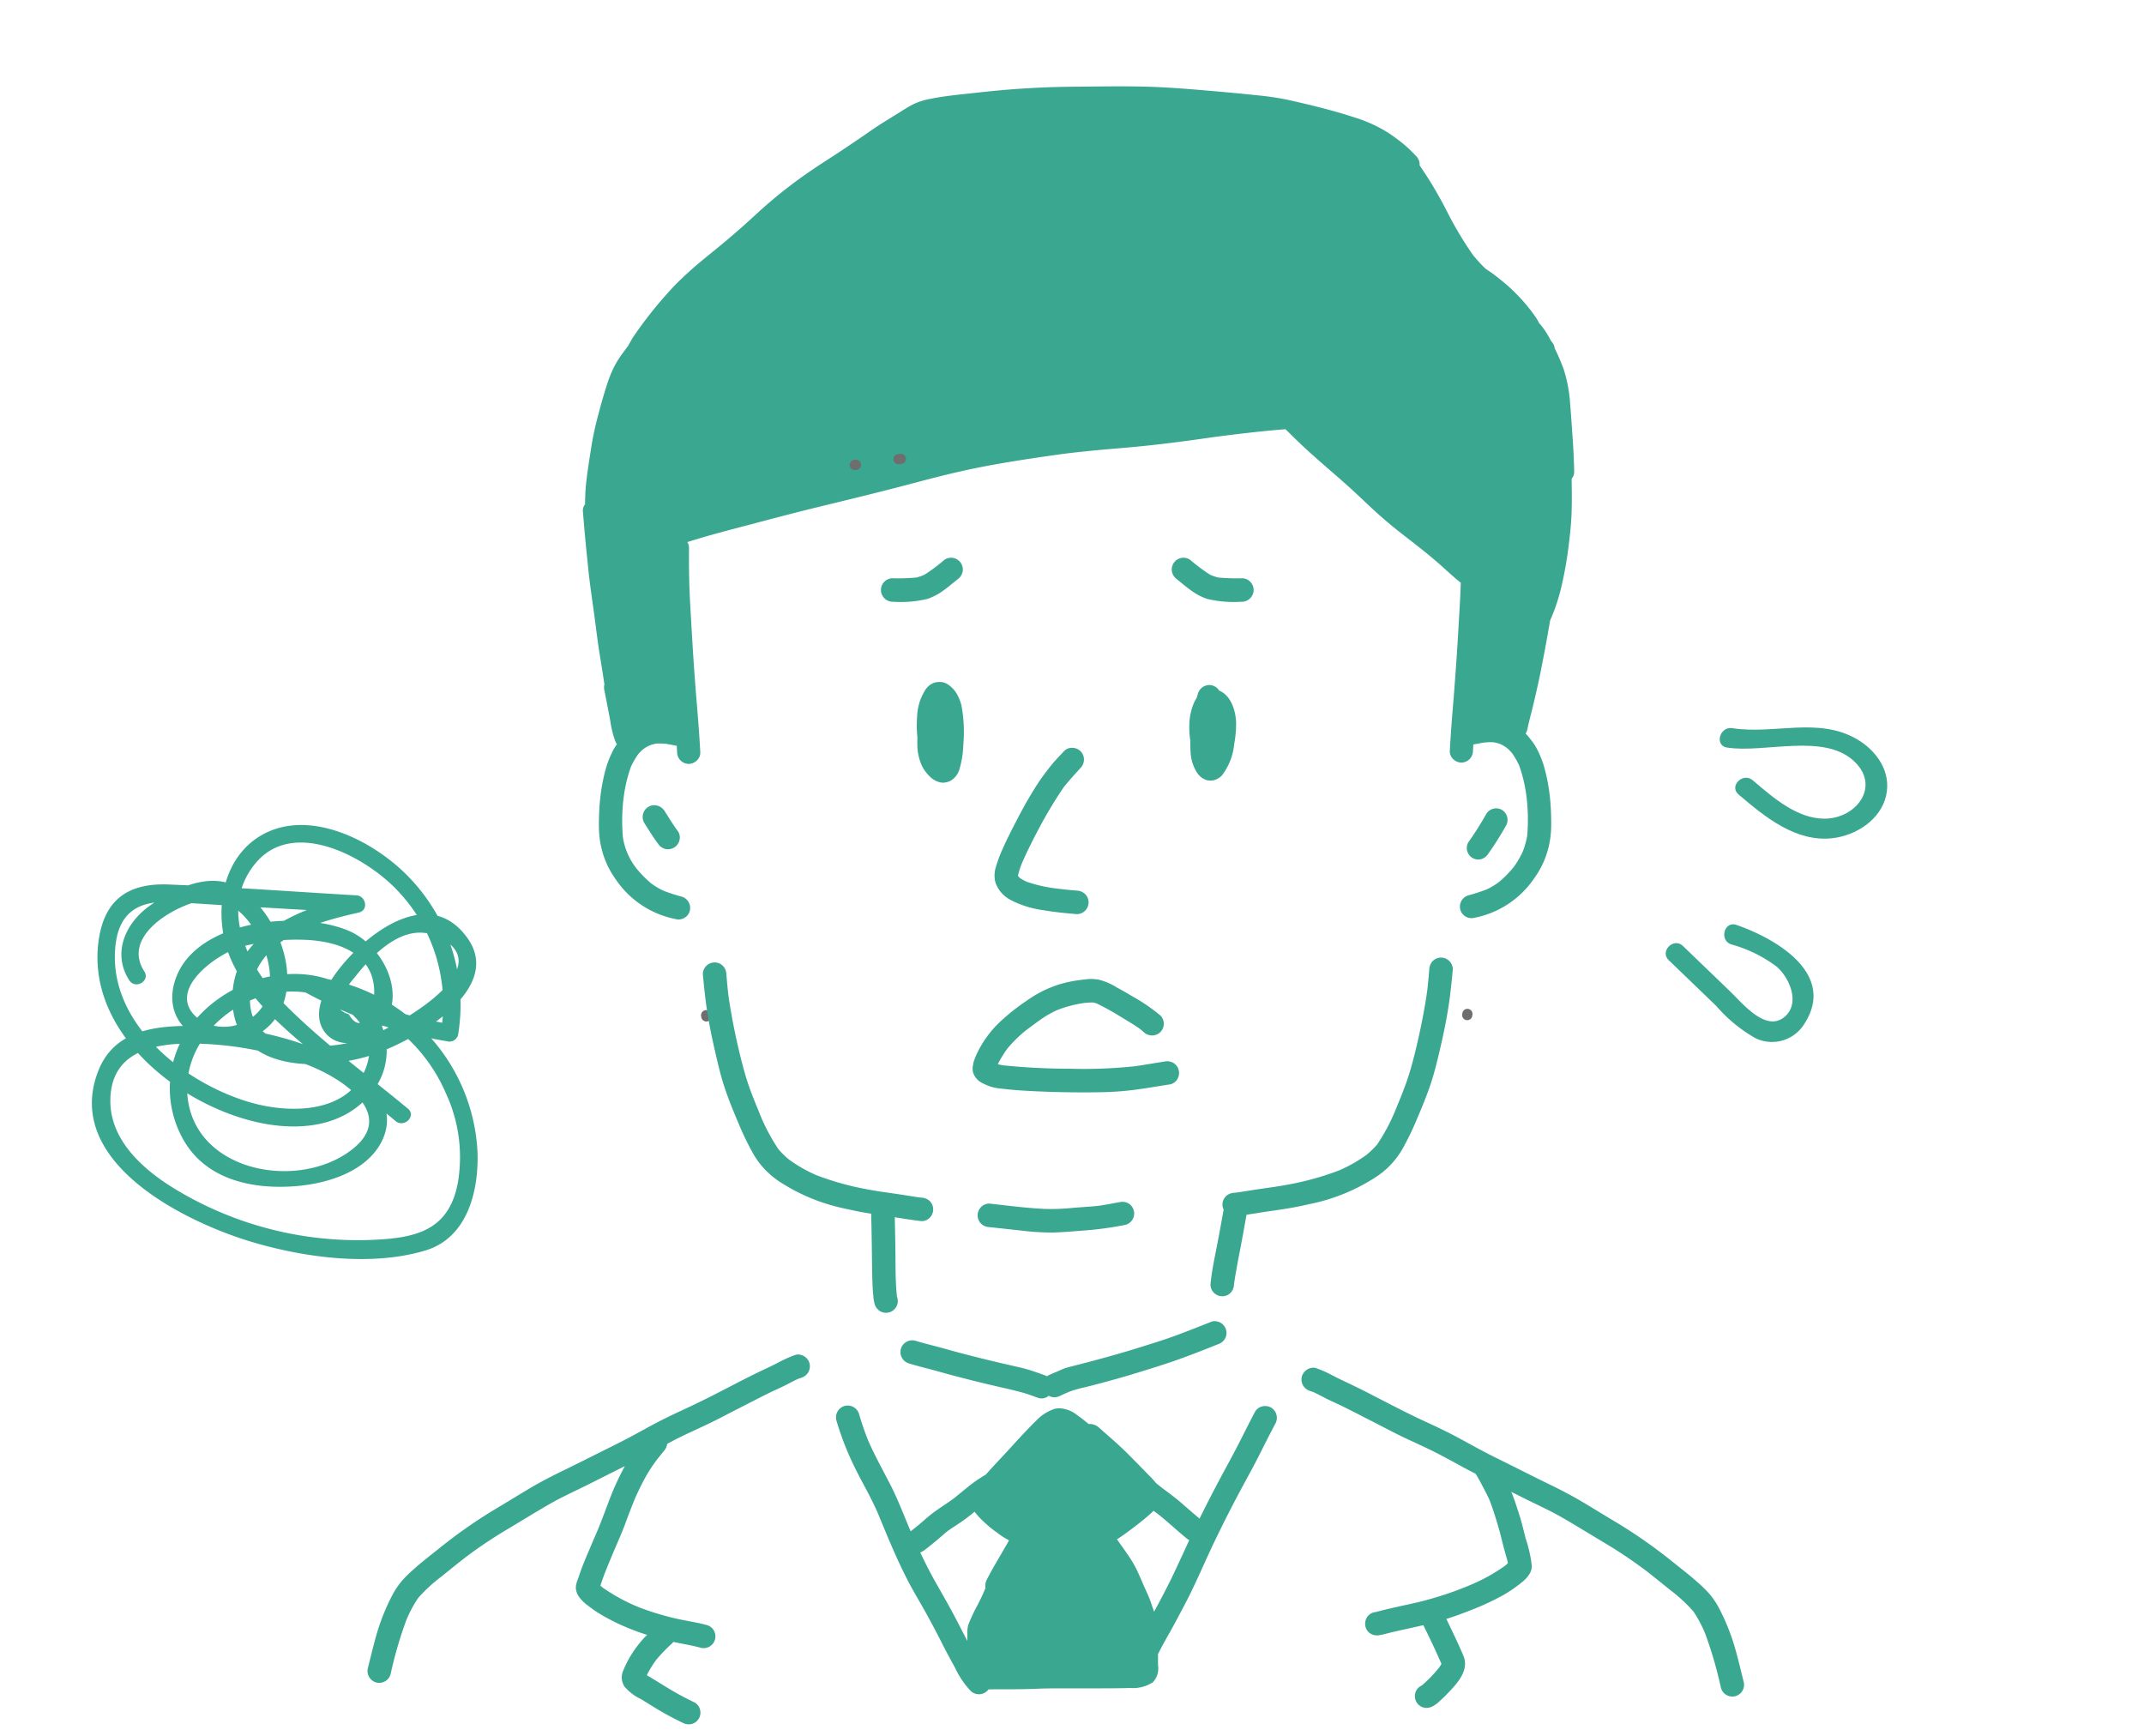 <svg xmlns="http://www.w3.org/2000/svg" width="210" height="170" viewBox="0 0 210 170"><defs><clipPath id="a"><path data-name="長方形 165" transform="translate(645 1256.547)" fill="none" stroke="#707070" d="M0 0H210V170H0z"/></clipPath></defs><g data-name="マスクグループ 22" transform="translate(-645 -1256.547)" clip-path="url(#a)"><g data-name="グループ化 146"><g data-name="グループ化 144"><path data-name="パス 152" d="M1283.515,1444.621c.074-.008.151-.018.226-.028l.026,0Z" transform="translate(5 -3.21) translate(-469.618 -104.295) translate(-68.903 -36.018)" fill="none" stroke="rgba(0,0,0,0)"/><path data-name="パス 153" d="M1356.556,1552.195l-.013.1q-.007.053-.012.1Q1356.544,1552.3,1356.556,1552.195Z" transform="translate(5 -3.21) translate(-469.618 -104.295) translate(-105.387 -89.786)" fill="none" stroke="rgba(0,0,0,0)"/><path data-name="パス 154" d="M1284.019,1444.582h0l.053-.008Z" transform="translate(5 -3.21) translate(-469.618 -104.295) translate(-69.155 -36.011)" fill="none" stroke="rgba(0,0,0,0)"/><path data-name="パス 155" d="M1216.283,1552.652c0-.034-.008-.07-.012-.1l-.013-.1C1216.267,1552.517,1216.275,1552.584,1216.283,1552.652Z" transform="translate(5 -3.21) translate(-469.618 -104.295) translate(-35.297 -89.913)" fill="none" stroke="rgba(0,0,0,0)"/><path data-name="パス 156" d="M1356.595,1551.988c0,.024-.006.048-.01.073l0,.031Z" transform="translate(5 -3.21) translate(-469.618 -104.295) translate(-105.412 -89.683)" fill="none" stroke="rgba(0,0,0,0)"/><path data-name="パス 157" d="M1282.144,1628.372l.009,0,.067-.029Z" transform="translate(5 -3.21) translate(-469.618 -104.295) translate(-68.218 -127.833)" fill="none" stroke="rgba(0,0,0,0)"/><path data-name="パス 158" d="M1216.244,1552.346l0-.031-.01-.073Z" transform="translate(5 -3.21) translate(-469.618 -104.295) translate(-35.283 -89.81)" fill="none" stroke="rgba(0,0,0,0)"/><path data-name="パス 159" d="M1281.748,1628.487l.183-.076.015-.006Z" transform="translate(5 -3.21) translate(-469.618 -104.295) translate(-68.02 -127.866)" fill="none" stroke="rgba(0,0,0,0)"/><path data-name="パス 160" d="M1295.914,1651.327c-.037.038-.075.08-.112.115-.407.393-.861.754-1.293,1.1-.507.4-1.022.792-1.555,1.167-.184.13-.393.274-.62.415.137.2.276.393.415.588.18.252.359.5.553.79a12.1,12.1,0,0,1,.916,1.5c.241.492.456.993.672,1.5l.04.093c.078.179.158.356.239.534.114.252.228.5.334.758.068.168.127.34.184.512l.111.323c.056.155.114.32.169.489.148-.27.3-.539.442-.811.507-.961,1.015-1.915,1.475-2.9s.915-1.954,1.361-2.937c.055-.122.113-.241.169-.363a1.762,1.762,0,0,1-.312-.208c-.9-.74-1.754-1.547-2.665-2.274C1296.264,1651.587,1296.089,1651.457,1295.914,1651.327Z" transform="translate(5 -3.21) translate(-469.618 -104.295) translate(-73.31 -139.32)" fill="none" stroke="rgba(0,0,0,0)"/><path data-name="パス 161" d="M1188.955,1659.087l0,0-.007.016Z" transform="translate(5 -3.21) translate(-469.618 -104.295) translate(-21.65 -143.197)" fill="none" stroke="rgba(0,0,0,0)"/><path data-name="パス 162" d="M1199.754,1683.132h0l-.011-.025Z" transform="translate(5 -3.21) translate(-469.618 -104.295) translate(-27.046 -155.2)" fill="none" stroke="rgba(0,0,0,0)"/><path data-name="パス 163" d="M1193.812,1659.212l.022-.052.021-.052Z" transform="translate(5 -3.21) translate(-469.618 -104.295) translate(-24.081 -143.208)" fill="none" stroke="rgba(0,0,0,0)"/><path data-name="パス 164" d="M1188.84,1659.129l-.092.218-.014.034Z" transform="translate(5 -3.21) translate(-469.618 -104.295) translate(-21.544 -143.218)" fill="none" stroke="rgba(0,0,0,0)"/><path data-name="パス 165" d="M1193.669,1659.486l.031-.073.041-.1Z" transform="translate(5 -3.21) translate(-469.618 -104.295) translate(-24.01 -143.312)" fill="none" stroke="rgba(0,0,0,0)"/><path data-name="パス 166" d="M1259.494,1651.949c-.113-.13-.237-.276-.356-.433-.348.286-.7.569-1.065.831-.519.369-1.071.7-1.588,1.074-.327.263-.635.548-.957.816-.4.335-.81.666-1.224.986a1.616,1.616,0,0,1-.485.281c.454.967.935,1.916,1.462,2.85.558.99,1.127,1.969,1.667,2.969.508.943.988,1.9,1.487,2.854v-.689a2.679,2.679,0,0,1,.1-.916,15.5,15.5,0,0,1,.842-1.815c.2-.386.4-.772.576-1.166.083-.2.169-.4.255-.588a1.327,1.327,0,0,1,.13-.83c.343-.682.727-1.347,1.091-1.969l.188-.324.712-1.231.053-.093.134-.236a7.408,7.408,0,0,1-1.155-.742A11.888,11.888,0,0,1,1259.494,1651.949Z" transform="translate(5 -3.21) translate(-469.618 -104.295) translate(-54.065 -139.414)" fill="none" stroke="rgba(0,0,0,0)"/><path data-name="パス 167" d="M1360.919,1554.077c0,.038-.009.076-.015.114" transform="translate(5 -3.21) translate(-469.618 -104.295) translate(-107.573 -90.726)" fill="none" stroke="#6e6e6e" stroke-linecap="round" stroke-linejoin="round"/><path data-name="パス 168" d="M1360.958,1553.693c0,.023-.007.046-.01.068-.006.041-.01.083-.015.124C1360.942,1553.821,1360.949,1553.757,1360.958,1553.693Z" transform="translate(5 -3.21) translate(-469.618 -104.295) translate(-107.587 -90.535)" fill="#6e6e6e" stroke="rgba(0,0,0,0)"/><path data-name="パス 169" d="M1356.572,1552.134c-.006.043-.012.086-.017.129l.013-.1Z" transform="translate(5 -3.21) translate(-469.618 -104.295) translate(-105.399 -89.756)" fill="#6e6e6e" stroke="rgba(0,0,0,0)"/><path data-name="パス 170" d="M1333.218,1543.053a1.155,1.155,0,0,0-.813.335,1.238,1.238,0,0,0-.338.817c-.058.663-.11,1.33-.19,1.991,0-.025.006-.049.01-.073l-.014.1q-.012.1-.026.2.006-.052.012-.1c-.021.15-.041.3-.061.45-.293,1.881-.674,3.751-1.132,5.6-.234.936-.482,1.864-.8,2.775-.284.814-.6,1.609-.935,2.4l.013-.034a19.039,19.039,0,0,1-1.975,3.832,7.976,7.976,0,0,1-1.061,1.03,14.1,14.1,0,0,1-2.628,1.5,27.708,27.708,0,0,1-4.951,1.388c-.875.173-1.756.292-2.638.417-.807.115-1.608.254-2.411.371q-.159.02-.318.036a1.255,1.255,0,0,0-.817.339,1.167,1.167,0,0,0-.335.813,1.156,1.156,0,0,0,.114.491c-.2,1.147-.411,2.294-.633,3.437-.249,1.289-.533,2.588-.655,3.9a1.155,1.155,0,0,0,1.152,1.152,1.142,1.142,0,0,0,.813-.338,1.211,1.211,0,0,0,.339-.813c0-.031.005-.063.009-.094.166-1.117.377-2.221.592-3.329.219-1.137.424-2.273.625-3.411.846-.125,1.689-.271,2.537-.388,1.2-.166,2.4-.364,3.581-.644a18.6,18.6,0,0,0,6.587-2.681,8.059,8.059,0,0,0,2.638-2.851,28.277,28.277,0,0,0,1.425-2.987c.486-1.137.954-2.289,1.339-3.466.364-1.127.63-2.282.9-3.434.362-1.562.677-3.144.893-4.734.122-.946.219-1.89.305-2.839A1.155,1.155,0,0,0,1333.218,1543.053Z" transform="translate(5 -3.21) translate(-469.618 -104.295) translate(-82.454 -85.218)" fill="#3aa790" stroke="rgba(0,0,0,0)"/><path data-name="パス 171" d="M1211.921,1554.446c-.005-.038-.01-.076-.015-.114" transform="translate(5 -3.21) translate(-469.618 -104.295) translate(-33.122 -90.854)" fill="none" stroke="#6e6e6e" stroke-linecap="round" stroke-linejoin="round"/><path data-name="パス 172" d="M1211.881,1554.14c-.005-.041-.01-.082-.015-.123,0-.024-.007-.046-.01-.07C1211.865,1554.011,1211.873,1554.075,1211.881,1554.14Z" transform="translate(5 -3.21) translate(-469.618 -104.295) translate(-33.097 -90.662)" fill="#6e6e6e" stroke="rgba(0,0,0,0)"/><path data-name="パス 173" d="M1216.268,1552.517c-.005-.043-.011-.086-.017-.129l0,.031Z" transform="translate(5 -3.21) translate(-469.618 -104.295) translate(-35.293 -89.883)" fill="#6e6e6e" stroke="rgba(0,0,0,0)"/><path data-name="パス 174" d="M1233.485,1569.007a1.16,1.16,0,0,0,0-1.631,1.256,1.256,0,0,0-.817-.338c-.106-.01-.212-.022-.318-.036-.8-.117-1.6-.257-2.411-.371-.882-.126-1.764-.245-2.638-.417a27.732,27.732,0,0,1-4.951-1.388,14.1,14.1,0,0,1-2.627-1.5,8.019,8.019,0,0,1-1.061-1.031,19.035,19.035,0,0,1-1.975-3.832l.013.034c-.331-.794-.65-1.589-.935-2.4-.317-.911-.565-1.839-.8-2.775-.458-1.846-.839-3.716-1.132-5.6-.021-.149-.041-.3-.061-.45,0,.035.009.07.012.1-.009-.067-.017-.135-.026-.2l-.014-.1.01.073c-.08-.661-.133-1.328-.191-1.991a1.237,1.237,0,0,0-.338-.817,1.153,1.153,0,0,0-1.965.817c.087.95.184,1.894.306,2.84.216,1.59.531,3.172.893,4.733.266,1.152.532,2.307.9,3.434.385,1.177.853,2.328,1.339,3.466a28.306,28.306,0,0,0,1.425,2.988,8.075,8.075,0,0,0,2.638,2.851,18.6,18.6,0,0,0,6.587,2.681c.795.189,1.595.338,2.4.467q.053,2.134.074,4.261c.007.727.018,1.454.04,2.181.011.367.025.734.05,1.1.011.172.029.345.047.514a3.768,3.768,0,0,0,.133.8,1.242,1.242,0,0,0,.529.691,1.153,1.153,0,0,0,1.692-1.3,1.448,1.448,0,0,1-.046-.181c-.14-1.3-.131-2.61-.141-3.911-.012-1.268-.038-2.539-.068-3.809.87.137,1.738.282,2.613.377A1.109,1.109,0,0,0,1233.485,1569.007Z" transform="translate(5 -3.21) translate(-469.618 -104.295) translate(-32.799 -85.695)" fill="#3aa790" stroke="rgba(0,0,0,0)"/><path data-name="パス 175" d="M1264.578,1658.424c.492-.005.986-.011,1.477-.029l.094,0a3.566,3.566,0,0,0,2.215-.564,1.981,1.981,0,0,0,.5-1.681v-.177c0-.3,0-.6,0-.894.364-.736.767-1.45,1.172-2.167.554-.983,1.076-1.987,1.6-2.983,1-1.933,1.832-3.948,2.775-5.907.914-1.9,1.879-3.794,2.887-5.651.507-.936,1.026-1.868,1.5-2.822.511-1.015,1.022-2.033,1.558-3.038a1.171,1.171,0,0,0-.414-1.576,1.147,1.147,0,0,0-.578-.152,1.119,1.119,0,0,0-1,.566c-.579,1.091-1.123,2.2-1.685,3.293s-1.152,2.149-1.724,3.225c-.692,1.3-1.37,2.615-2.021,3.939-.583-.487-1.156-.986-1.729-1.486-.6-.528-1.248-1-1.884-1.474-.217-.171-.432-.342-.646-.514a8.58,8.58,0,0,0-.681-.747l-.109-.112-.709-.724c-.522-.536-1.048-1.076-1.588-1.6-.569-.552-1.157-1.07-1.811-1.642l-.705-.622a1.31,1.31,0,0,0-.859-.341c-.043,0-.087,0-.127.007-.364-.3-.745-.6-1.138-.88a3.023,3.023,0,0,0-1.744-.672,1.976,1.976,0,0,0-.448.055,4.336,4.336,0,0,0-1.844,1.183c-.313.3-.612.609-.911.926l-.248.259c-.421.443-.832.893-1.242,1.346l-.259.281c-.249.274-.5.544-.756.817-.507.537-1.01,1.078-1.5,1.63a14.5,14.5,0,0,0-1.324.875c-.61.47-1.2.969-1.794,1.448-.776.574-1.611,1.063-2.366,1.672-.324.259-.626.543-.947.81-.3.254-.614.5-.924.747-.041-.092-.083-.183-.124-.275-.613-1.468-1.178-2.955-1.91-4.37-.708-1.375-1.458-2.721-2.086-4.136a26.864,26.864,0,0,1-.934-2.689,1.167,1.167,0,0,0-1.117-.846,1.128,1.128,0,0,0-.3.04,1.167,1.167,0,0,0-.806,1.418,28.192,28.192,0,0,0,1.9,4.809c.356.727.749,1.436,1.127,2.152s.734,1.436,1.057,2.178c.91,2.214,1.814,4.425,2.913,6.554.522,1.008,1.112,1.979,1.667,2.969.572,1.033,1.13,2.069,1.659,3.128.414.824.86,1.637,1.306,2.451a8.472,8.472,0,0,0,1.519,2.246,1.17,1.17,0,0,0,1.631,0,1.069,1.069,0,0,0,.111-.137c.054,0,.108-.007.162-.009.228-.007.458-.009.688-.009l.4,0c.18,0,.36,0,.544,0,1.126,0,2.162-.02,3.168-.061.632-.024,1.264-.029,1.9-.029h.791l.792,0c1.2,0,2.39,0,3.585-.007Zm-10.438-14.252-.054.093-.712,1.231-.188.324c-.364.622-.748,1.287-1.091,1.969a1.327,1.327,0,0,0-.13.83c-.086.193-.173.39-.255.588-.177.394-.377.78-.576,1.166a15.521,15.521,0,0,0-.842,1.815,2.685,2.685,0,0,0-.1.916v.689c-.5-.95-.979-1.911-1.487-2.854-.54-1-1.109-1.979-1.667-2.969-.526-.934-1.008-1.883-1.461-2.85a1.619,1.619,0,0,0,.485-.281c.414-.32.821-.651,1.224-.986.322-.268.63-.553.957-.816.517-.377,1.069-.7,1.588-1.074.367-.262.717-.545,1.065-.831.119.158.244.3.356.433a11.877,11.877,0,0,0,1.867,1.629,7.388,7.388,0,0,0,1.155.742Zm17.474-.47a1.758,1.758,0,0,0,.312.208c-.056.122-.114.241-.169.363-.446.983-.9,1.962-1.361,2.937s-.968,1.937-1.476,2.9c-.144.272-.294.541-.442.811-.056-.169-.113-.334-.169-.489l-.111-.323c-.058-.172-.116-.344-.184-.512-.106-.255-.22-.507-.334-.758-.081-.178-.161-.355-.239-.534l-.04-.093c-.217-.5-.432-1.006-.672-1.5a12.08,12.08,0,0,0-.916-1.5c-.194-.287-.373-.538-.553-.79-.139-.195-.278-.39-.415-.588.228-.142.437-.286.62-.415.533-.374,1.048-.767,1.555-1.167.432-.344.886-.705,1.293-1.1.037-.035.075-.077.112-.115.175.13.349.26.522.391C1269.86,1642.155,1270.712,1642.962,1271.614,1643.7Z" transform="translate(5 -3.21) translate(-469.618 -104.295) translate(-45.822 -129.029)" fill="#3aa790" stroke="rgba(0,0,0,0)"/><path data-name="パス 176" d="M1370.831,1650.5a20.988,20.988,0,0,0-1.389-3.448,8.034,8.034,0,0,0-.99-1.526,11.734,11.734,0,0,0-1.119-1.116c-.835-.756-1.739-1.443-2.617-2.149a49.134,49.134,0,0,0-5.755-3.991c-1.026-.608-2.041-1.242-3.066-1.85-1.051-.623-2.131-1.177-3.225-1.709-1.033-.5-2.062-1.019-3.088-1.534-1.066-.536-2.135-1.051-3.189-1.6s-2.07-1.134-3.117-1.678c-1.008-.522-2.037-1-3.067-1.475-1.764-.824-3.488-1.742-5.223-2.631-.867-.443-1.742-.868-2.624-1.281-.4-.187-.788-.392-1.177-.594a10.514,10.514,0,0,0-1.285-.551.942.942,0,0,0-.308-.052,1.2,1.2,0,0,0-1.107.858,1.173,1.173,0,0,0,.8,1.418c.111.038.223.077.335.117.407.185.8.4,1.2.606.446.227.907.428,1.364.644,1.026.493,2.03,1.026,3.049,1.541.961.482,1.908,1,2.876,1.469,1.022.5,2.066.954,3.085,1.457,1.058.526,2.091,1.094,3.127,1.66.39.213.785.415,1.18.618.25.4.479.818.7,1.245s.448.855.65,1.295c.2.505.371,1.019.538,1.538q.2.633.383,1.272c.047.166.1.331.139.5.151.6.3,1.213.468,1.818.1.361.217.717.291,1.082-.1.1-.212.2-.324.287a17.287,17.287,0,0,1-3.374,1.862,33.133,33.133,0,0,1-5.043,1.665c-.8.187-1.609.36-2.412.54-.421.1-.839.191-1.256.3-.13.031-.26.065-.39.1s-.232.055-.348.072a1.116,1.116,0,0,0-.687.529,1.164,1.164,0,0,0-.146.709,1.107,1.107,0,0,0,.56.867,1.241,1.241,0,0,0,.885.115c.32-.047.63-.144.943-.219.507-.123,1.019-.238,1.526-.349.6-.133,1.19-.265,1.783-.4.271.563.545,1.125.814,1.686.326.682.63,1.371.936,2.059l.017.053v0a3.608,3.608,0,0,1-.27.413,13.223,13.223,0,0,1-1.623,1.675c-.044.027-.088.052-.136.076a1.1,1.1,0,0,0-.529.688,1.154,1.154,0,0,0,.106.867c0,.006.005.013.009.018a1.15,1.15,0,0,0,.688.529,1.236,1.236,0,0,0,.889-.115,2.836,2.836,0,0,0,.695-.513l.133-.121c.281-.256.547-.526.807-.8.878-.925,1.954-2.152,1.385-3.513-.515-1.224-1.1-2.414-1.669-3.609.767-.243,1.525-.519,2.275-.816a25.637,25.637,0,0,0,3.362-1.558,12.789,12.789,0,0,0,1.342-.893c.633-.468,1.425-1.1,1.386-1.976a13.108,13.108,0,0,0-.6-2.642c-.017-.065-.033-.129-.049-.194-.118-.466-.231-.936-.358-1.4-.148-.533-.32-1.055-.493-1.58-.151-.468-.319-.934-.508-1.391q.8.4,1.6.8c1.059.522,2.135,1.015,3.164,1.594,1.5.85,2.966,1.771,4.452,2.653a44.844,44.844,0,0,1,4.1,2.768l-.036-.03c.768.6,1.522,1.218,2.283,1.826a15.536,15.536,0,0,1,2.268,2.091,12.025,12.025,0,0,1,1.188,2.249,39.973,39.973,0,0,1,1.511,5.216,1.152,1.152,0,1,0,2.22-.612C1371.451,1652.836,1371.173,1651.656,1370.831,1650.5Z" transform="translate(5 -3.21) translate(-469.618 -104.295) translate(-91.352 -125.318)" fill="#3aa790" stroke="rgba(0,0,0,0)"/><path data-name="パス 177" d="M1187.807,1620.737a.941.941,0,0,0-.308.052,10.488,10.488,0,0,0-1.285.551c-.389.2-.778.407-1.177.594-.882.414-1.757.838-2.624,1.281-1.735.889-3.459,1.807-5.222,2.631-1.029.479-2.059.954-3.067,1.475-1.047.544-2.07,1.13-3.117,1.678s-2.123,1.069-3.189,1.605c-1.026.515-2.055,1.029-3.088,1.533-1.094.532-2.174,1.087-3.225,1.71-1.026.609-2.041,1.242-3.067,1.85a49.174,49.174,0,0,0-5.755,3.992c-.878.705-1.782,1.393-2.617,2.149a11.69,11.69,0,0,0-1.119,1.116,8.039,8.039,0,0,0-.99,1.526,21.009,21.009,0,0,0-1.389,3.448c-.342,1.159-.619,2.34-.915,3.513a1.17,1.17,0,0,0,.807,1.418,1.158,1.158,0,0,0,1.415-.807,39.922,39.922,0,0,1,1.511-5.216,12.006,12.006,0,0,1,1.188-2.249,15.519,15.519,0,0,1,2.268-2.091c.76-.608,1.514-1.227,2.282-1.826l-.037.03a44.836,44.836,0,0,1,4.1-2.768c1.487-.882,2.948-1.8,4.452-2.653,1.029-.579,2.105-1.073,3.164-1.594s2.1-1.055,3.15-1.577l.869-.435c-.259.472-.5.954-.73,1.441-.753,1.587-1.274,3.272-1.958,4.888l.016-.036c-.283.653-.566,1.308-.842,1.963l0,0-.009.021-.106.252.014-.035c-.17.4-.337.81-.5,1.215-.188.475-.342.957-.515,1.436a2.034,2.034,0,0,0-.129.414,1.369,1.369,0,0,0,0,.662,1.789,1.789,0,0,0,.155.4,3,3,0,0,0,.421.55,4.734,4.734,0,0,0,.558.482c.3.227.59.446.9.648a19.727,19.727,0,0,0,2.919,1.5,20.276,20.276,0,0,0,1.987.724c-.1.1-.2.2-.3.3a11.585,11.585,0,0,0-1.087,1.393,10.5,10.5,0,0,0-.687,1.2c-.112.234-.216.475-.313.72a1.64,1.64,0,0,0,.173,1.454,4.842,4.842,0,0,0,1.62,1.231c.414.252.828.511,1.242.766a29.147,29.147,0,0,0,2.84,1.548,1.232,1.232,0,0,0,.889.115,1.154,1.154,0,0,0,.277-2.106,27.619,27.619,0,0,1-2.635-1.422c-.418-.252-.828-.511-1.242-.763-.267-.164-.54-.32-.807-.487a10.619,10.619,0,0,1,.933-1.52,16.831,16.831,0,0,1,1.54-1.593,1.024,1.024,0,0,0,.121-.145c.9.187,1.8.332,2.683.572a1.152,1.152,0,0,0,.612-2.221c-1.084-.295-2.2-.432-3.294-.7a27.228,27.228,0,0,1-3.37-1.044,17.978,17.978,0,0,1-3.543-1.924c-.079-.063-.157-.129-.231-.2l.01-.028c.1-.284.194-.572.3-.857.154-.419.32-.835.491-1.249.155-.367.306-.733.458-1.1l-.031.073.072-.17.044-.1-.022.052c.382-.9.78-1.783,1.119-2.694.314-.856.638-1.708.988-2.545.3-.667.618-1.327.97-1.965a15.217,15.217,0,0,1,1.144-1.755c.224-.284.452-.564.681-.847a1.3,1.3,0,0,0,.322-.7c.407-.216.814-.431,1.227-.636,1.019-.5,2.062-.957,3.085-1.458.968-.471,1.915-.986,2.876-1.469,1.019-.515,2.023-1.048,3.049-1.541.457-.216.918-.418,1.365-.644.4-.2.792-.421,1.2-.606.112-.041.223-.08.335-.118a1.173,1.173,0,0,0,.8-1.418A1.2,1.2,0,0,0,1187.807,1620.737Zm-15.1,31.229c0-.008-.006-.016-.009-.024l.011.025Z" transform="translate(5 -3.21) translate(-469.618 -104.295) translate(0 -124.035)" fill="#3aa790" stroke="rgba(0,0,0,0)"/><path data-name="パス 178" d="M1188.861,1659.1c-.034.077-.068.157-.1.234l.092-.218Z" transform="translate(5 -3.21) translate(-469.618 -104.295) translate(-21.558 -143.202)" fill="#6e6e6e" stroke="rgba(0,0,0,0)"/><path data-name="パス 179" d="M1193.731,1659.362c.021-.05.042-.1.063-.149l-.022.052Z" transform="translate(5 -3.21) translate(-469.618 -104.295) translate(-24.041 -143.26)" fill="#6e6e6e" stroke="rgba(0,0,0,0)"/><path data-name="パス 180" d="M1279.814,1591.012a1.086,1.086,0,0,0-.562-.15,1.7,1.7,0,0,0-.323.034c-.666.123-1.33.252-2,.35-.855.093-1.71.133-2.565.208a20.662,20.662,0,0,1-2.753.1c-1.807-.083-3.606-.324-5.406-.522a1.128,1.128,0,0,0-.814.338,1.152,1.152,0,0,0,0,1.63,1.245,1.245,0,0,0,.814.338c1.015.108,2.03.219,3.048.328a23.914,23.914,0,0,0,3.207.2c1.083-.029,2.159-.137,3.243-.213a33.561,33.561,0,0,0,3.837-.54,1.152,1.152,0,0,0,.274-2.105Z" transform="translate(5 -3.21) translate(-469.618 -104.295) translate(-59.678 -109.107)" fill="#3aa790" stroke="rgba(0,0,0,0)"/><path data-name="パス 181" d="M1188.682,1422.989l.183,1.318.136,1.037c.08.617.161,1.236.247,1.853.082.573.175,1.144.269,1.716.063.385.125.77.185,1.156l.075.5.076.5a1.326,1.326,0,0,0,0,.6q.253,1.284.5,2.569l.081.451a9.612,9.612,0,0,0,.471,1.911,2.077,2.077,0,0,0,.173.343,4.731,4.731,0,0,0-.482.813,10.2,10.2,0,0,0-.559,1.421c-.123.43-.229.857-.32,1.294a19.354,19.354,0,0,0-.359,2.809c-.035.589-.05,1.188-.043,1.78a9.053,9.053,0,0,0,.208,1.873,8.612,8.612,0,0,0,1.453,3.256,9.183,9.183,0,0,0,5.839,3.869,1.1,1.1,0,0,0,.3.041,1.137,1.137,0,0,0,1.1-.833,1.153,1.153,0,0,0-.79-1.4,17.488,17.488,0,0,1-1.8-.584,7.228,7.228,0,0,1-1.2-.721,11.1,11.1,0,0,1-1.426-1.45,6.51,6.51,0,0,1-1.333-3.058,18.228,18.228,0,0,1,.109-4.169,14,14,0,0,1,.688-2.768,7.916,7.916,0,0,1,.688-1.185,2.924,2.924,0,0,1,1.153-.885,3.831,3.831,0,0,1,.623-.169c.11-.007.22-.011.329-.011a6.787,6.787,0,0,1,.694.04c.33.06.664.123.994.19.009.23.021.43.031.633a1.153,1.153,0,0,0,1.134,1.136,1.18,1.18,0,0,0,.837-.372,1.033,1.033,0,0,0,.3-.765c-.091-1.71-.23-3.424-.376-5.176-.2-2.442-.362-4.868-.492-7.213l-.046-.787c-.057-.964-.114-1.927-.148-2.891-.043-1.248-.057-2.536-.042-3.939a1.076,1.076,0,0,0-.162-.578l.008-.009c.561-.171,1.125-.345,1.693-.512,1.2-.346,2.4-.662,3.606-.98,2.369-.62,4.731-1.258,7.11-1.84,2.351-.574,4.7-1.138,7.047-1.737,2.411-.609,4.8-1.286,7.23-1.836,3.327-.755,6.706-1.247,10.079-1.723-.074.01-.148.02-.221.028l.246-.031.053-.007-.052.007c1.953-.247,3.91-.42,5.872-.585,2.141-.18,4.277-.426,6.411-.715l-.3.042c.857-.115,1.713-.238,2.57-.359l-.022,0c2.313-.307,4.626-.581,6.952-.776l.3-.022c.245.24.494.474.736.717,1.7,1.7,3.567,3.214,5.356,4.821.875.782,1.715,1.6,2.58,2.4.9.824,1.824,1.6,2.784,2.347,1.283.994,2.569,1.983,3.782,3.062.615.549,1.22,1.117,1.867,1.635l.063.047c0,.138-.007.277-.012.414-.033.963-.09,1.926-.147,2.889l-.046.789c-.13,2.345-.3,4.772-.492,7.213-.147,1.753-.286,3.468-.376,5.177a1.032,1.032,0,0,0,.3.764,1.18,1.18,0,0,0,.837.372,1.152,1.152,0,0,0,1.134-1.136l.018-.319.018-.319c.327-.059.66-.122.994-.182a6.774,6.774,0,0,1,.69-.04c.11,0,.22,0,.33.011a3.787,3.787,0,0,1,.623.169,4.074,4.074,0,0,1,.63.369,4.556,4.556,0,0,1,.522.517,7.863,7.863,0,0,1,.687,1.185,13.947,13.947,0,0,1,.688,2.767,18.244,18.244,0,0,1,.109,4.17,8.785,8.785,0,0,1-.421,1.5,9.022,9.022,0,0,1-.909,1.556,11.594,11.594,0,0,1-1.429,1.45,7.256,7.256,0,0,1-1.2.721,18.453,18.453,0,0,1-1.8.584,1.152,1.152,0,0,0-.79,1.4,1.137,1.137,0,0,0,1.1.833,1.1,1.1,0,0,0,.3-.041,9.182,9.182,0,0,0,5.839-3.869,8.607,8.607,0,0,0,1.454-3.256,9.058,9.058,0,0,0,.208-1.873c.007-.592-.007-1.191-.042-1.78a19.361,19.361,0,0,0-.359-2.81c-.091-.437-.2-.864-.32-1.294a10.249,10.249,0,0,0-.559-1.421,5.815,5.815,0,0,0-.708-1.129,6.6,6.6,0,0,0-.514-.6,1.589,1.589,0,0,0,.2-.582l.039-.177c.063-.279.13-.557.2-.832.13-.5.257-1,.373-1.508.244-1.033.5-2.145.72-3.281.308-1.557.6-3.141.865-4.7l.049-.111a18.512,18.512,0,0,0,1.09-3.346c.275-1.2.487-2.385.633-3.528s.291-2.365.33-3.577c.036-.99.023-2,.01-2.973l0-.182c0-.056,0-.113,0-.169a1.037,1.037,0,0,0,.246-.7c-.024-1.068-.074-2.148-.147-3.211l-.072-1.028c-.053-.777-.106-1.555-.175-2.33a13.807,13.807,0,0,0-.626-3.413,20.882,20.882,0,0,0-.893-2.1,1.083,1.083,0,0,0-.311-.647c-.111-.185-.2-.343-.283-.5a7.752,7.752,0,0,0-.939-1.33,5.35,5.35,0,0,0-.27-.478,17.017,17.017,0,0,0-2.254-2.659,14.552,14.552,0,0,0-1.157-1.019l-.218-.174a11.87,11.87,0,0,0-1.066-.789l-.116-.079-.116-.079c-.2-.172-.377-.362-.556-.551-.276-.3-.5-.553-.714-.818a34.838,34.838,0,0,1-2.628-4.431c-.469-.894-.907-1.68-1.339-2.4-.4-.662-.83-1.311-1.262-1.956a1.163,1.163,0,0,0-.321-.882,14.193,14.193,0,0,0-1.263-1.209,18.1,18.1,0,0,0-1.53-1.118,13.634,13.634,0,0,0-3.18-1.453c-2.208-.729-4.471-1.269-6.587-1.744a28.284,28.284,0,0,0-3.284-.475l-.317-.033c-1.163-.123-2.327-.229-3.493-.331-2.3-.2-4.675-.409-7.02-.462q-1.192-.026-2.383-.025c-.964,0-1.928.01-2.892.02l-1.652.016c-2.422.021-4.848.141-7.209.356-.809.073-1.617.16-2.424.248l-.873.094c-1.26.135-2.4.265-3.547.5a6.481,6.481,0,0,0-1.577.5,12.3,12.3,0,0,0-1.164.676l-.208.131-.763.472c-.661.407-1.345.827-2,1.283-.792.555-1.6,1.1-2.4,1.636l-.464.312c-.455.307-.916.6-1.377.9-.48.31-.961.62-1.434.941a46.784,46.784,0,0,0-5.59,4.409c-.841.78-1.711,1.552-2.586,2.3-.579.494-1.169.974-1.76,1.455-.331.27-.663.539-.992.811-.839.695-1.668,1.443-2.465,2.224a40.267,40.267,0,0,0-4.254,5.241c-.187.293-.359.592-.514.9a2,2,0,0,0-.154.193l-.246.336a11.117,11.117,0,0,0-.774,1.145,10.972,10.972,0,0,0-.784,1.774c-.317.936-.614,1.946-.963,3.278a30.259,30.259,0,0,0-.668,3.052l-.1.647c-.144.908-.288,1.815-.393,2.728-.057.462-.092.92-.113,1.382l-.007.2c-.009.26-.018.518-.018.779a.941.941,0,0,0-.211.667c.121,1.494.272,3.266.471,5.071C1188.328,1420.457,1188.505,1421.723,1188.682,1422.989Zm25.187-13.512-.116.015Zm4.059-.537.226-.031Z" transform="translate(5 -3.21) translate(-469.618 -104.295) translate(-21.035)" fill="#3aa790" stroke="rgba(0,0,0,0)"/><path data-name="パス 182" d="M1250.77,1618.37c1.019.3,2.055.543,3.078.835.993.284,1.994.536,2.994.792,1.087.273,2.174.532,3.268.781.569.125,1.134.263,1.7.417s1.091.353,1.627.547a1.06,1.06,0,0,0,1.018-.215,1.17,1.17,0,0,0,.254.109,1.206,1.206,0,0,0,.885-.115c.146-.066.292-.132.439-.2l-.183.076.2-.083.075-.033-.067.029.487-.206a11.969,11.969,0,0,1,1.487-.414c.554-.14,1.112-.284,1.667-.432,1.112-.3,2.221-.608,3.319-.947,1.166-.36,2.333-.716,3.484-1.109s2.256-.817,3.372-1.256c.385-.151.767-.306,1.148-.457a1.231,1.231,0,0,0,.688-.529,1.155,1.155,0,0,0,.119-.885,1.176,1.176,0,0,0-.529-.691,1.275,1.275,0,0,0-.605-.164.77.77,0,0,0-.284.049c-1.152.457-2.3.915-3.466,1.346-1.137.421-2.3.777-3.459,1.141-2.217.7-4.456,1.3-6.709,1.875-.216.054-.428.108-.641.173-.3.1-.593.241-.885.367-.275.114-.548.229-.818.357a.7.7,0,0,0-.142.095,1.758,1.758,0,0,0-.238-.108c-.529-.191-1.055-.378-1.591-.54s-1.094-.281-1.645-.407q-1.668-.378-3.322-.792c-.983-.248-1.962-.5-2.937-.774-1.055-.3-2.12-.551-3.171-.861a1.1,1.1,0,0,0-.3-.043,1.153,1.153,0,0,0-.309,2.264Z" transform="translate(5 -3.21) translate(-469.618 -104.295) translate(-52.118 -120.782)" fill="#3aa790" stroke="rgba(0,0,0,0)"/><path data-name="パス 183" d="M1282.114,1628.407l.024-.01-.009,0Z" transform="translate(5 -3.21) translate(-469.618 -104.295) translate(-68.203 -127.862)" fill="#6e6e6e" stroke="rgba(0,0,0,0)"/><path data-name="パス 184" d="M1271.1,1513.181c.538-1.223,1.145-2.421,1.779-3.595a41.441,41.441,0,0,1,2.269-3.742c.524-.653,1.083-1.27,1.651-1.891a1.17,1.17,0,0,0,0-1.627,1.186,1.186,0,0,0-.835-.336,1.067,1.067,0,0,0-.8.336c-.461.5-.95.993-1.371,1.533s-.846,1.1-1.224,1.685c-.666,1.033-1.278,2.1-1.847,3.193-.543,1.037-1.087,2.08-1.559,3.153a12.968,12.968,0,0,0-.662,1.771,2.7,2.7,0,0,0-.026,1.576,3.1,3.1,0,0,0,1.447,1.641,9.533,9.533,0,0,0,3.15,1c1.105.195,2.231.306,3.355.4a1.151,1.151,0,0,0,.814-1.965,1.229,1.229,0,0,0-.814-.338c-.74-.06-1.478-.141-2.214-.235a13.949,13.949,0,0,1-2.69-.631,4.908,4.908,0,0,1-.632-.343c-.063-.057-.125-.115-.184-.176-.014-.023-.028-.046-.041-.07v-.007A7.145,7.145,0,0,1,1271.1,1513.181Z" transform="translate(5 -3.21) translate(-469.618 -104.295) translate(-61.338 -64.7)" fill="#3aa790" stroke="rgba(0,0,0,0)"/><path data-name="パス 185" d="M1284.138,1557.026a1.162,1.162,0,0,0,.115-.889,1.15,1.15,0,0,0-.529-.687,1.249,1.249,0,0,0-.889-.119c-.942.144-1.881.306-2.823.45a48.445,48.445,0,0,1-6.507.245,64.7,64.7,0,0,1-6.463-.334,4.292,4.292,0,0,1-.5-.107,9.939,9.939,0,0,1,.985-1.59,12.714,12.714,0,0,1,1.779-1.736c.469-.35.938-.7,1.413-1.039a10.016,10.016,0,0,1,1.641-.938,11.674,11.674,0,0,1,2.518-.675,5.739,5.739,0,0,1,1.028-.063,2.493,2.493,0,0,1,.313.09,24.953,24.953,0,0,1,2.213,1.215c.7.431,1.435.843,2.1,1.33.1.084.2.172.3.261a1.174,1.174,0,0,0,1.631,0,1.16,1.16,0,0,0,0-1.631,18.477,18.477,0,0,0-2.789-1.9c-.475-.288-.961-.561-1.45-.824a5.962,5.962,0,0,0-1.865-.792,4.278,4.278,0,0,0-1.047-.039c-.328.032-.655.076-.983.123a12.194,12.194,0,0,0-1.8.4,11.214,11.214,0,0,0-3.182,1.605,19.993,19.993,0,0,0-2.779,2.235,10.488,10.488,0,0,0-2.12,3.027c-.083.191-.159.382-.231.572a2.208,2.208,0,0,0-.1.432,1.576,1.576,0,0,0,0,.746,1.741,1.741,0,0,0,.9,1.033,6.163,6.163,0,0,0,.857.367,5.575,5.575,0,0,0,1.091.191c1.141.141,2.3.205,3.448.259,1.5.066,3,.1,4.5.1q.946,0,1.892-.02a29.18,29.18,0,0,0,3.066-.223c1.2-.151,2.386-.371,3.581-.547A1.115,1.115,0,0,0,1284.138,1557.026Z" transform="translate(5 -3.21) translate(-469.618 -104.295) translate(-59.189 -87.309)" fill="#3aa790" stroke="rgba(0,0,0,0)"/><path data-name="パス 186" d="M1361.37,1518.694a1.125,1.125,0,0,0,.865.113,1.225,1.225,0,0,0,.675-.518,31.264,31.264,0,0,0,1.743-2.759,1.137,1.137,0,0,0-.4-1.543,1.093,1.093,0,0,0-.557-.152,1.142,1.142,0,0,0-.979.557,31.142,31.142,0,0,1-1.747,2.759,1.075,1.075,0,0,0-.113.867A1.136,1.136,0,0,0,1361.37,1518.694Z" transform="translate(5 -3.21) translate(-469.618 -104.295) translate(-107.526 -70.618)" fill="#3aa790" stroke="rgba(0,0,0,0)"/><path data-name="パス 187" d="M1201.618,1513.788a1.211,1.211,0,0,0-1.009-.566,1.117,1.117,0,0,0-.568.156,1.156,1.156,0,0,0-.414,1.573c.432.677.85,1.375,1.332,2.016a1.256,1.256,0,0,0,.688.529,1.162,1.162,0,0,0,.889-.115,1.15,1.15,0,0,0,.529-.687,1.1,1.1,0,0,0-.115-.889C1202.467,1515.163,1202.05,1514.465,1201.618,1513.788Z" transform="translate(5 -3.21) translate(-469.618 -104.295) translate(-26.907 -70.312)" fill="#3aa790" stroke="rgba(0,0,0,0)"/><path data-name="パス 188" d="M1311.075,1493.518c0-1.207-.468-2.784-1.657-3.272a1.173,1.173,0,0,0-.668-.507,1.143,1.143,0,0,0-.3-.041,1.18,1.18,0,0,0-1.117.847q-.066.216-.131.432a2.971,2.971,0,0,0-.24.432,5.669,5.669,0,0,0-.468,2.134,8.53,8.53,0,0,0,.036,1.137q.02.234.061.461c-.008.369,0,.736.022,1.1a4.109,4.109,0,0,0,.608,2,1.758,1.758,0,0,0,.979.774,1.5,1.5,0,0,0,.716,0,1.774,1.774,0,0,0,.745-.432,6.019,6.019,0,0,0,1.231-3.132A10.976,10.976,0,0,0,1311.075,1493.518Z" transform="translate(5 -3.21) translate(-469.618 -104.295) translate(-80.382 -58.558)" fill="#3aa790" stroke="rgba(0,0,0,0)"/><path data-name="パス 189" d="M1253.622,1497.249a3.749,3.749,0,0,0,.522.814,4.365,4.365,0,0,0,.3.317,2.139,2.139,0,0,0,.813.5c.051.015.1.025.148.04a1.176,1.176,0,0,0,.612,0,1.393,1.393,0,0,0,.565-.23,1.922,1.922,0,0,0,.737-1.037,9.347,9.347,0,0,0,.382-2.4,14.184,14.184,0,0,0-.187-3.884,4.875,4.875,0,0,0-.356-.929,2.773,2.773,0,0,0-.85-1.019,1.562,1.562,0,0,0-.533-.274,1.451,1.451,0,0,0-.388-.051,2.361,2.361,0,0,0-.5.062,1.736,1.736,0,0,0-.957.8,5.4,5.4,0,0,0-.468.979,5.544,5.544,0,0,0-.288,1.576,11.609,11.609,0,0,0,.032,2.027q-.014.336-.008.672A5.049,5.049,0,0,0,1253.622,1497.249Z" transform="translate(5 -3.21) translate(-469.618 -104.295) translate(-53.729 -58.256)" fill="#3aa790" stroke="rgba(0,0,0,0)"/><path data-name="パス 190" d="M1254.124,1466.146a1.208,1.208,0,0,1-.485.734c-.5.406-1,.833-1.534,1.2a5.65,5.65,0,0,1-1.448.733,11.227,11.227,0,0,1-3.307.275,1.17,1.17,0,0,1-1.225-1.074,1.155,1.155,0,0,1,1.068-1.226,20.493,20.493,0,0,0,2.411-.075,5.251,5.251,0,0,0,.77-.266,16.427,16.427,0,0,0,1.971-1.472,1.153,1.153,0,0,1,1.779,1.172Z" transform="translate(5 -3.21) translate(-469.618 -104.295) translate(-50.219 -46.102)" fill="#3aa790" stroke="rgba(0,0,0,0)"/><path data-name="パス 191" d="M1303.075,1466.146a1.209,1.209,0,0,0,.484.734c.5.406,1,.833,1.535,1.2a5.65,5.65,0,0,0,1.448.733,11.226,11.226,0,0,0,3.307.275,1.17,1.17,0,0,0,1.225-1.074,1.154,1.154,0,0,0-1.068-1.226,20.491,20.491,0,0,1-2.411-.075,5.256,5.256,0,0,1-.77-.266,16.425,16.425,0,0,1-1.971-1.472,1.153,1.153,0,0,0-1.779,1.172Z" transform="translate(5 -3.21) translate(-469.618 -104.295) translate(-78.667 -46.102)" fill="#3aa790" stroke="rgba(0,0,0,0)"/><path data-name="パス 192" d="M1241.01,1446.6l.119-.015" transform="translate(5 -3.21) translate(-469.618 -104.295) translate(-47.665 -37.016)" fill="none" stroke="#6e6e6e" stroke-linecap="round" stroke-linejoin="round"/><path data-name="パス 193" d="M1249.787,1445.427c-.079.011-.156.022-.232.031" transform="translate(5 -3.21) translate(-469.618 -104.295) translate(-51.934 -36.437)" fill="none" stroke="#6e6e6e" stroke-linecap="round" stroke-linejoin="round"/><path data-name="パス 194" d="M1283.967,1444.593l.027,0h0Z" transform="translate(5 -3.21) translate(-469.618 -104.295) translate(-69.129 -36.018)" fill="#6e6e6e" stroke="rgba(0,0,0,0)"/></g><path data-name="パス 195" d="M1125.769,1546.906c-2.138-3.316,2.421-6.09,5.1-6.827,2.894-.8,4.864,1.119,6.16,3.561,1.282,2.416,1.779,6.025-.785,7.831a4.611,4.611,0,0,1-4.794.347c-4.169-2.715,1.4-6.7,3.9-7.348a21.552,21.552,0,0,1,6-.663c2.524.078,5.683.789,6.662,3.451a5.034,5.034,0,0,1,.2,2.512,3.906,3.906,0,0,1-.523,1.375q-.872,1.643-1.891-.032-1.793-.613-.567-1.992a9.225,9.225,0,0,1,1.179-1.678,21.177,21.177,0,0,1,1.646-1.872c1.725-1.692,4.016-3.21,6.479-2.059,6.687,3.125-5.169,9.492-7.9,10.2-4.161,1.084-11.411,1.074-10.426-5.092.8-5.02,6.331-6.515,10.57-7.481.98-.223.7-1.628-.228-1.682-6.132-.354-12.268-.816-18.406-1.063-3.849-.155-6.23,1.391-6.831,5.345-1.357,8.925,7.632,16.148,15.475,17.928,3.95.9,8.4.543,11.145-2.765a6.458,6.458,0,0,0-.133-8.6c-5.191-5.738-14.985-3.021-18.355,3.284a10.214,10.214,0,0,0,.353,10.151c2.252,3.552,6.451,4.464,10.409,4.229,3.116-.184,7.055-1.263,8.7-4.2,1.793-3.2-.555-6.317-3.322-7.886a32.025,32.025,0,0,0-14.84-3.628c-3.781-.072-7.87.368-9.457,4.322-3.593,8.951,8.423,14.88,15.1,16.853,5.161,1.526,11.691,2.394,16.94.8,4.09-1.242,5.216-5.828,5.072-9.665a18.16,18.16,0,0,0-16.311-17.141.862.862,0,0,0-.433,1.6,43.932,43.932,0,0,0,13.784,4.731.868.868,0,0,0,1.053-.6,17.975,17.975,0,0,0-4.724-15.386c-3.341-3.536-9.733-6.926-14.5-4.212-4.209,2.4-4.8,8.272-2.95,12.329,1.425,3.129,3.96,5.562,6.529,7.766,3.134,2.688,6.354,5.28,9.532,7.915.842.7,2.06-.507,1.211-1.211-4.092-3.392-8.519-6.6-12.246-10.4-3.4-3.459-6.332-9.152-2.733-13.583,3.693-4.547,10.807-.719,13.945,2.609a16.165,16.165,0,0,1,4.283,13.72l1.053-.6a42.572,42.572,0,0,1-13.375-4.559l-.432,1.6a16.161,16.161,0,0,1,13.218,9.7,14.839,14.839,0,0,1,1.154,8.868c-.9,4.551-4.068,5.3-8.244,5.485a34.494,34.494,0,0,1-19.946-5.29c-2.873-1.845-5.81-4.589-5.828-8.267-.023-4.915,4.285-5.738,8.306-5.663a33.634,33.634,0,0,1,10.771,2c3.408,1.232,9.275,4.917,4.432,8.5-5.306,3.927-15.246,2-15.952-5.333-.635-6.589,6.844-11.79,12.919-9.856,2.979.949,5.794,3.5,4.612,6.9-1.613,4.642-7.389,4.693-11.32,3.568-6.476-1.853-13.957-7.7-13.285-15.195.284-3.174,2-4.562,5.22-4.445,1.805.066,3.61.208,5.414.312l12.992.751-.227-1.682c-5.475,1.248-12.432,3.946-11.9,10.766.5,6.468,8.4,6.341,13.1,5,3.871-1.107,13.644-6.294,9.921-11.581-3.787-5.378-10.06-.38-12.76,3.2-1.157,1.538-2.635,4.147-1.226,5.995,1.146,1.5,3.435,1.268,4.782.191,3.784-3.026,1.18-8.647-2.536-10.172-4.844-1.989-14.682-1.055-16.815,4.588-1.833,4.849,3.269,7.862,7.416,5.906,6.032-2.846,3.313-11.845-1.36-14.691-2.721-1.657-6.355.143-8.68,1.807-2.377,1.7-3.663,4.651-1.972,7.273.595.923,2.078.066,1.478-.865Z" transform="translate(5 -3.21) translate(-471.632 -192.014)" fill="#3aa790"/><g data-name="グループ化 145" fill="#3aa790"><path data-name="パス 196" d="M1411.5,1486.884c3.719.588,9.675-1.536,12.608,1.494,2.368,2.446-.017,5.459-3.037,5.471-2.731.01-5.112-2.114-7.048-3.76-.96-.816-2.358.57-1.391,1.391,2.561,2.177,5.594,4.689,9.193,4.282,2.3-.261,4.713-1.789,5.26-4.165.543-2.361-.96-4.455-2.932-5.576-3.77-2.143-8.094-.4-12.129-1.035-1.239-.2-1.772,1.7-.523,1.9Z" transform="translate(5 -3.21) translate(-599.632 -153.915) translate(-2.713)"/><path data-name="パス 197" d="M1409.193,1516.053a13.136,13.136,0,0,1,4.485,2.2c1.194,1.041,2.344,3.557.745,4.9-1.817,1.53-4.078-1.287-5.3-2.467l-4.645-4.472c-.912-.878-2.306.511-1.391,1.392l4.644,4.472a14.593,14.593,0,0,0,3.809,3.143,3.712,3.712,0,0,0,4.741-1.259c3.356-4.97-2.671-8.467-6.564-9.813-1.2-.414-1.714,1.485-.523,1.9Z" transform="translate(5 -3.21) translate(-599.632 -153.915) translate(0 -9.893)"/></g></g></g></svg>
